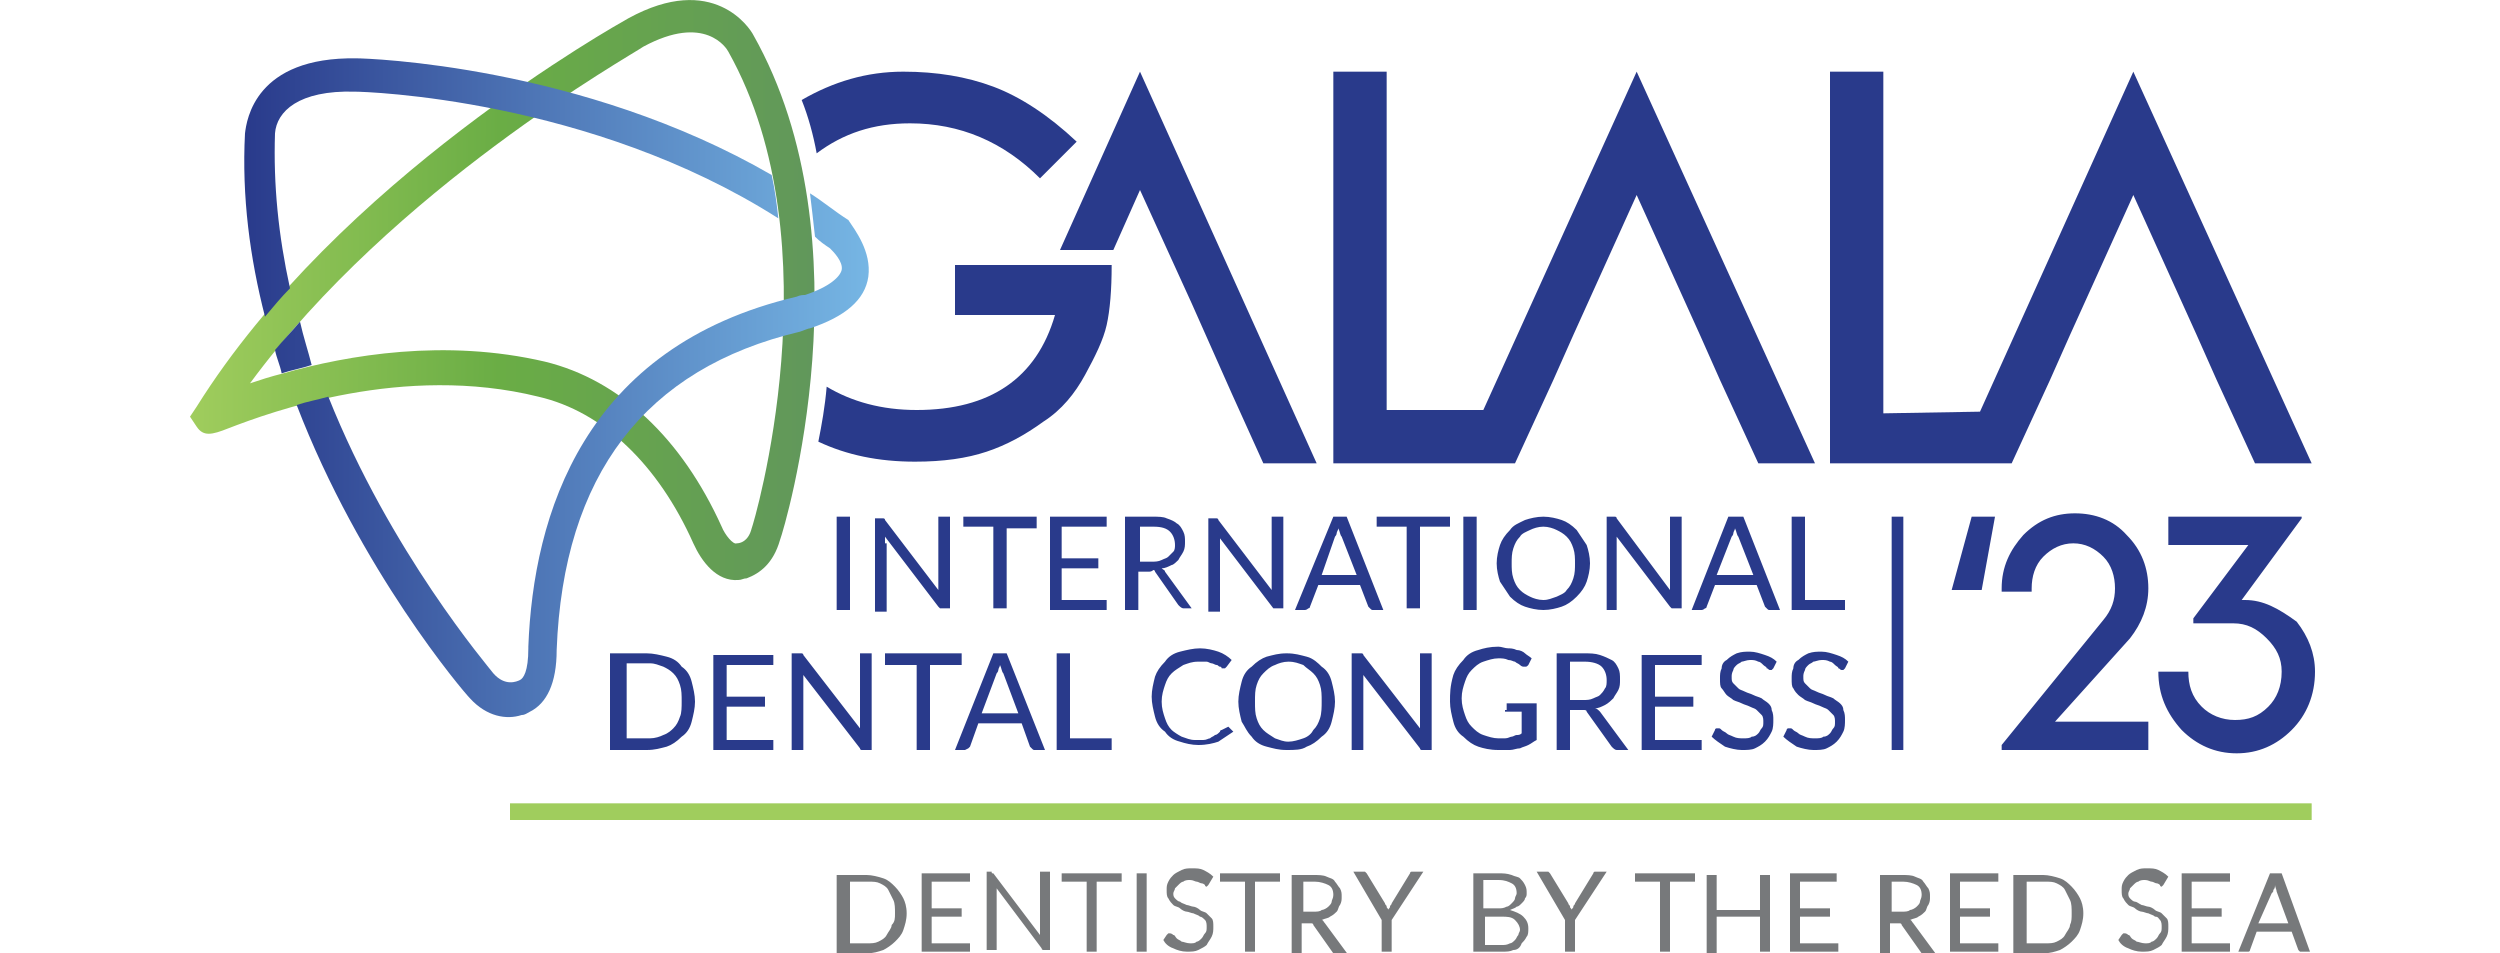 <?xml version="1.0" encoding="UTF-8"?> <svg xmlns="http://www.w3.org/2000/svg" xmlns:xlink="http://www.w3.org/1999/xlink" version="1.1" id="EDSIC_logo" x="0px" y="0px" viewBox="0 0 150 57.2" style="enable-background:new 0 0 150 57.2;" xml:space="preserve"> <style type="text/css"> .st0{fill:url(#SVGID_1_);} .st1{fill:url(#SVGID_00000065770251046050094050000007568742837239882943_);} .st2{fill:#293A8B;} .st3{fill:#77797B;} .st4{fill:#A0CD5D;} </style> <linearGradient id="SVGID_1_" gradientUnits="userSpaceOnUse" x1="11.42" y1="17.298" x2="48.879" y2="17.298" gradientTransform="matrix(1 6.153480e-03 -6.153480e-03 1 8.706114e-02 -0.185)"> <stop offset="0" style="stop-color:#A0CD5D"></stop> <stop offset="0.495" style="stop-color:#6AAD45"></stop> <stop offset="1" style="stop-color:#61975B"></stop> </linearGradient> <path class="st0" d="M44.8,34.7c-0.2,0-0.3,0.1-0.5,0.1c-1.3,0.1-2.2-1.1-2.7-2.2c-2.1-4.7-5.4-7.9-9.3-8.8c-8.1-2-16,0.9-18.6,1.9 c-1,0.4-1.5,0.5-1.9-0.1l-0.4-0.6l0.4-0.6C20.3,10.8,37,1.5,37.7,1.1c5.1-2.8,7.3,0.6,7.5,1c7,12.4,1.9,29.5,1.6,30.3 C46.4,33.8,45.6,34.4,44.8,34.7z M17,22.4c3.9-1.1,9.7-2.1,15.7-0.7c4.5,1.1,8.2,4.6,10.6,9.9c0.2,0.5,0.7,1.1,0.9,1 c0.2,0,0.7-0.1,0.9-0.9l0,0c0.1-0.2,5.1-17-1.4-28.6c-0.1-0.2-1.4-2.3-5.1-0.3C37.9,3.3,23.6,11.3,15,23 C15.6,22.8,16.2,22.6,17,22.4z"></path> <linearGradient id="SVGID_00000038371356219700634120000010828156977387557516_" gradientUnits="userSpaceOnUse" x1="14.622" y1="23.204" x2="52.146" y2="23.204"> <stop offset="0" style="stop-color:#293A8B"></stop> <stop offset="0.533" style="stop-color:#537EBC"></stop> <stop offset="1" style="stop-color:#76B6E4"></stop> </linearGradient> <path style="fill:url(#SVGID_00000038371356219700634120000010828156977387557516_);" d="M52.1,16.6c-0.2,1.4-1.4,2.4-3.5,3.1 c-0.1,0-0.3,0.1-0.6,0.2c-9.3,2.2-14.2,8.6-14.6,19.1c0,2-0.6,3.2-1.6,3.7c-0.2,0.1-0.3,0.2-0.5,0.2c-0.9,0.3-2.1,0.1-3.1-1l0,0 c-0.4-0.4-6.6-7.7-10.4-17.6c0.6-0.2,1.2-0.3,1.9-0.5c3.7,9.3,9.6,16.2,9.9,16.6c0.7,0.8,1.4,0.5,1.6,0.4c0.2-0.1,0.5-0.5,0.5-1.9 l0-0.1c0.3-7.9,3.3-18,16.1-21c0.2-0.1,0.4-0.1,0.5-0.1c1.5-0.5,2.1-1.1,2.2-1.5c0.1-0.5-0.5-1.1-0.7-1.3c-0.3-0.2-0.6-0.4-0.9-0.7 c-0.1-0.9-0.2-1.8-0.3-2.6c0.8,0.5,1.5,1.1,2.3,1.6C51.3,13.8,52.3,15.1,52.1,16.6z M16.5,8c0.1-1.3,1.4-2.6,4.8-2.5 c0.6,0,14.1,0.4,25.4,7.6c-0.1-0.9-0.2-1.7-0.4-2.6c-11.4-6.6-24.3-7-24.9-7c-6.1-0.1-6.6,3.7-6.7,4.5c-0.2,3.8,0.3,7.5,1.2,11 c0.5-0.6,1-1.2,1.5-1.7C16.7,14.1,16.4,11.1,16.5,8z M18,19.3c-0.5,0.6-1,1.1-1.5,1.7c0.1,0.5,0.3,0.9,0.4,1.4c0,0,0,0,0,0 c0.6-0.2,1.2-0.3,1.8-0.5C18.5,21.1,18.2,20.2,18,19.3z"></path> <path class="st2" d="M87.6,27.8H80V4.3h3.2v20.3H89l9.2-20.3l10.7,23.5h-3.4l-2.3-5h0l-1.2-2.7l-3.8-8.4l-3.8,8.4h0l-1.2,2.7h0 l-2.3,5H87.6z M120.7,27.8L120.7,27.8L120.7,27.8l2.3-5h0l1.2-2.7h0l3.8-8.4l3.8,8.4l1.2,2.7h0l2.3,5h3.4L128,4.3l-9.2,20.4 l-5.8,0.1V4.3h-3.2v23.5h7.6H120.7z M41.5,40.9c0.1,0.4,0.2,0.8,0.2,1.2c0,0.4-0.1,0.8-0.2,1.2c-0.1,0.4-0.3,0.7-0.6,0.9 c-0.3,0.3-0.6,0.5-0.9,0.6c-0.4,0.1-0.7,0.2-1.2,0.2h-2.2v-5.8h2.2c0.4,0,0.8,0.1,1.2,0.2c0.4,0.1,0.7,0.3,0.9,0.6 C41.2,40.2,41.4,40.5,41.5,40.9z M40.9,42.1c0-0.4,0-0.7-0.1-1c-0.1-0.3-0.2-0.5-0.4-0.7c-0.2-0.2-0.4-0.3-0.6-0.4 c-0.3-0.1-0.5-0.2-0.8-0.2h-1.4v4.5h1.4c0.3,0,0.6-0.1,0.8-0.2c0.3-0.1,0.5-0.3,0.6-0.4c0.2-0.2,0.3-0.4,0.4-0.7 C40.9,42.8,40.9,42.4,40.9,42.1z M42.8,45h3.6v-0.6h-2.8v-2h2.3v-0.6h-2.3v-1.9h2.8v-0.6h-3.6V45z M51.6,43.3c0,0.1,0,0.1,0,0.2 c0,0.1,0,0.1,0,0.2l-3.4-4.4c0-0.1-0.1-0.1-0.1-0.1c0,0-0.1,0-0.2,0h-0.4V45h0.7v-4.1c0-0.1,0-0.1,0-0.2c0-0.1,0-0.1,0-0.2l3.4,4.4 c0,0.1,0.1,0.1,0.1,0.1c0,0,0.1,0,0.2,0h0.4v-5.8h-0.7V43.3z M57.6,39.2h-4.5v0.7H55V45h0.8v-5.1h1.9V39.2z M60.4,39.2l2.3,5.8h-0.6 c-0.1,0-0.1,0-0.2-0.1c0,0-0.1-0.1-0.1-0.1l-0.5-1.4h-2.6l-0.5,1.4c0,0-0.1,0.1-0.1,0.1S57.9,45,57.9,45h-0.6l2.3-5.8H60.4z M61.1,42.8l-0.9-2.4c-0.1-0.1-0.1-0.3-0.2-0.5c0,0.1-0.1,0.2-0.1,0.3c0,0.1-0.1,0.2-0.1,0.2l-0.9,2.4H61.1z M64.2,39.2h-0.8V45h3.3 v-0.7h-2.5V39.2z M73.3,43.8c0,0-0.1,0-0.1,0.1c-0.1,0.1-0.2,0.2-0.3,0.2c-0.1,0.1-0.2,0.1-0.3,0.2c-0.1,0-0.2,0.1-0.4,0.1 c-0.1,0-0.3,0-0.5,0c-0.3,0-0.5-0.1-0.8-0.2c-0.2-0.1-0.5-0.3-0.6-0.4c-0.2-0.2-0.3-0.4-0.4-0.7c-0.1-0.3-0.2-0.6-0.2-1 c0-0.4,0.1-0.7,0.2-1c0.1-0.3,0.2-0.5,0.4-0.7c0.2-0.2,0.4-0.3,0.7-0.5c0.3-0.1,0.5-0.2,0.9-0.2c0.2,0,0.3,0,0.5,0 c0.1,0,0.2,0.1,0.3,0.1c0.1,0,0.2,0.1,0.3,0.1c0.1,0,0.1,0.1,0.2,0.1c0.1,0,0.1,0.1,0.1,0.1c0,0,0.1,0,0.1,0c0,0,0.1,0,0.1,0 c0,0,0,0,0.1-0.1l0.3-0.4c-0.2-0.2-0.5-0.4-0.8-0.5c-0.3-0.1-0.7-0.2-1.1-0.2c-0.4,0-0.8,0.1-1.2,0.2c-0.4,0.1-0.7,0.3-0.9,0.6 c-0.3,0.3-0.5,0.6-0.6,0.9c-0.1,0.4-0.2,0.8-0.2,1.2c0,0.4,0.1,0.8,0.2,1.2c0.1,0.4,0.3,0.7,0.6,0.9c0.2,0.3,0.5,0.5,0.9,0.6 c0.3,0.1,0.7,0.2,1.1,0.2c0.5,0,0.9-0.1,1.2-0.2c0.3-0.2,0.6-0.4,0.9-0.6l-0.3-0.3C73.3,43.8,73.3,43.8,73.3,43.8z M79.9,40.9 c0.1,0.4,0.2,0.8,0.2,1.2c0,0.4-0.1,0.8-0.2,1.2c-0.1,0.4-0.3,0.7-0.6,0.9c-0.3,0.3-0.6,0.5-0.9,0.6C78.1,45,77.7,45,77.2,45 s-0.8-0.1-1.2-0.2c-0.4-0.1-0.7-0.3-0.9-0.6c-0.3-0.3-0.4-0.6-0.6-0.9c-0.1-0.4-0.2-0.8-0.2-1.2c0-0.4,0.1-0.8,0.2-1.2 c0.1-0.4,0.3-0.7,0.6-0.9c0.3-0.3,0.6-0.5,0.9-0.6c0.4-0.1,0.7-0.2,1.2-0.2s0.8,0.1,1.2,0.2c0.4,0.1,0.7,0.4,0.9,0.6 C79.6,40.2,79.8,40.5,79.9,40.9z M79.3,42.1c0-0.4,0-0.7-0.1-1c-0.1-0.3-0.2-0.5-0.4-0.7c-0.2-0.2-0.4-0.3-0.6-0.5 c-0.3-0.1-0.5-0.2-0.9-0.2c-0.3,0-0.6,0.1-0.8,0.2c-0.3,0.1-0.5,0.3-0.7,0.5c-0.2,0.2-0.3,0.4-0.4,0.7c-0.1,0.3-0.1,0.6-0.1,1 c0,0.4,0,0.7,0.1,1c0.1,0.3,0.2,0.5,0.4,0.7c0.2,0.2,0.4,0.3,0.7,0.5c0.3,0.1,0.5,0.2,0.8,0.2c0.3,0,0.6-0.1,0.9-0.2 c0.3-0.1,0.5-0.3,0.6-0.5c0.2-0.2,0.3-0.4,0.4-0.7C79.3,42.8,79.3,42.4,79.3,42.1z M85.2,43.3c0,0.1,0,0.1,0,0.2c0,0.1,0,0.1,0,0.2 l-3.4-4.4c0-0.1-0.1-0.1-0.1-0.1c0,0-0.1,0-0.2,0h-0.4V45h0.7v-4.1c0-0.1,0-0.1,0-0.2c0-0.1,0-0.1,0-0.2l3.4,4.4 c0,0.1,0.1,0.1,0.1,0.1c0,0,0.1,0,0.2,0h0.4v-5.8h-0.7V43.3z M90.3,42.6c0,0,0,0.1,0,0.1c0,0,0.1,0,0.1,0h0.9v1.3 c-0.1,0.1-0.2,0.1-0.3,0.1c-0.1,0-0.2,0.1-0.3,0.1c-0.1,0-0.2,0.1-0.4,0.1c-0.1,0-0.3,0-0.4,0c-0.3,0-0.6-0.1-0.9-0.2 c-0.3-0.1-0.5-0.3-0.7-0.5c-0.2-0.2-0.3-0.4-0.4-0.7c-0.1-0.3-0.2-0.6-0.2-1c0-0.4,0.1-0.7,0.2-1c0.1-0.3,0.2-0.5,0.4-0.7 c0.2-0.2,0.4-0.4,0.7-0.5c0.3-0.1,0.6-0.2,0.9-0.2c0.2,0,0.4,0,0.6,0.1c0.2,0,0.3,0.1,0.4,0.1c0.1,0.1,0.2,0.1,0.3,0.2 c0.1,0.1,0.2,0.1,0.2,0.1c0.1,0,0.1,0,0.1,0c0.1,0,0.1,0,0.2-0.1l0.2-0.4c-0.1-0.1-0.3-0.2-0.4-0.3c-0.1-0.1-0.3-0.2-0.5-0.2 c-0.2-0.1-0.4-0.1-0.5-0.1c-0.2,0-0.4-0.1-0.6-0.1c-0.5,0-0.9,0.1-1.2,0.2c-0.4,0.1-0.7,0.3-0.9,0.6c-0.3,0.3-0.5,0.6-0.6,0.9 C87,41.2,87,41.6,87,42.1c0,0.4,0.1,0.8,0.2,1.2c0.1,0.4,0.3,0.7,0.6,0.9c0.3,0.3,0.6,0.5,0.9,0.6s0.7,0.2,1.2,0.2 c0.2,0,0.5,0,0.7,0c0.2,0,0.4-0.1,0.6-0.1c0.2-0.1,0.3-0.1,0.5-0.2c0.2-0.1,0.3-0.2,0.5-0.3v-2.2h-1.8V42.6z M96,42.7l1.7,2.3h-0.7 c-0.1,0-0.2-0.1-0.3-0.2l-1.5-2.1c0-0.1-0.1-0.1-0.2-0.1c-0.1,0-0.1,0-0.2,0h-0.6V45h-0.8v-5.8H95c0.4,0,0.7,0,1,0.1 c0.3,0.1,0.5,0.2,0.7,0.3c0.2,0.1,0.3,0.3,0.4,0.5c0.1,0.2,0.1,0.4,0.1,0.7c0,0.2,0,0.4-0.1,0.6c-0.1,0.2-0.2,0.3-0.3,0.5 c-0.1,0.1-0.3,0.3-0.5,0.4c-0.2,0.1-0.4,0.2-0.6,0.2C95.8,42.5,95.9,42.6,96,42.7z M95.6,41.9c0.2-0.1,0.3-0.1,0.4-0.2 c0.1-0.1,0.2-0.2,0.3-0.4c0.1-0.1,0.1-0.3,0.1-0.5c0-0.3-0.1-0.6-0.3-0.8c-0.2-0.2-0.6-0.3-1-0.3h-0.9V42H95 C95.2,42,95.4,42,95.6,41.9z M98.5,45h3.6v-0.6h-2.8v-2h2.3v-0.6h-2.3v-1.9h2.8v-0.6h-3.6V45z M106.1,42.2c-0.1-0.1-0.3-0.2-0.4-0.3 c-0.2-0.1-0.3-0.1-0.5-0.2c-0.2-0.1-0.3-0.1-0.5-0.2c-0.2-0.1-0.3-0.1-0.4-0.2c-0.1-0.1-0.2-0.2-0.3-0.3c-0.1-0.1-0.1-0.2-0.1-0.4 c0-0.1,0-0.2,0.1-0.4c0-0.1,0.1-0.2,0.2-0.3c0.1-0.1,0.2-0.1,0.3-0.2c0.1,0,0.3-0.1,0.5-0.1c0.2,0,0.3,0,0.5,0.1 c0.1,0,0.2,0.1,0.3,0.2c0.1,0.1,0.2,0.1,0.2,0.2c0.1,0,0.1,0.1,0.2,0.1c0,0,0.1,0,0.1,0c0,0,0.1-0.1,0.1-0.1l0.2-0.4 c-0.2-0.2-0.4-0.3-0.7-0.4c-0.3-0.1-0.6-0.2-0.9-0.2c-0.3,0-0.5,0-0.8,0.1c-0.2,0.1-0.4,0.2-0.6,0.4c-0.2,0.1-0.3,0.3-0.3,0.5 c-0.1,0.2-0.1,0.4-0.1,0.6c0,0.3,0,0.5,0.1,0.6s0.2,0.3,0.3,0.4c0.1,0.1,0.3,0.2,0.4,0.3c0.2,0.1,0.3,0.1,0.5,0.2 c0.2,0.1,0.3,0.1,0.5,0.2c0.2,0.1,0.3,0.1,0.4,0.2c0.1,0.1,0.2,0.2,0.3,0.3c0.1,0.1,0.1,0.3,0.1,0.4c0,0.2,0,0.3-0.1,0.4 c-0.1,0.1-0.1,0.2-0.2,0.3c-0.1,0.1-0.2,0.2-0.4,0.2c-0.1,0.1-0.3,0.1-0.5,0.1c-0.2,0-0.4,0-0.6-0.1s-0.3-0.1-0.4-0.2 c-0.1-0.1-0.2-0.1-0.3-0.2c-0.1-0.1-0.1-0.1-0.2-0.1c0,0-0.1,0-0.1,0c0,0-0.1,0-0.1,0.1l-0.2,0.4c0.2,0.2,0.5,0.4,0.8,0.6 c0.3,0.1,0.7,0.2,1,0.2c0.3,0,0.6,0,0.8-0.1c0.2-0.1,0.4-0.2,0.6-0.4c0.2-0.2,0.3-0.4,0.4-0.6c0.1-0.2,0.1-0.5,0.1-0.7 c0-0.2,0-0.4-0.1-0.6C106.3,42.4,106.2,42.3,106.1,42.2z M110.4,42.2c-0.1-0.1-0.3-0.2-0.4-0.3c-0.2-0.1-0.3-0.1-0.5-0.2 c-0.2-0.1-0.3-0.1-0.5-0.2c-0.2-0.1-0.3-0.1-0.4-0.2c-0.1-0.1-0.2-0.2-0.3-0.3c-0.1-0.1-0.1-0.2-0.1-0.4c0-0.1,0-0.2,0.1-0.4 c0-0.1,0.1-0.2,0.2-0.3c0.1-0.1,0.2-0.1,0.3-0.2c0.1,0,0.3-0.1,0.5-0.1c0.2,0,0.3,0,0.5,0.1c0.1,0,0.2,0.1,0.3,0.2 c0.1,0.1,0.2,0.1,0.2,0.2c0.1,0,0.1,0.1,0.2,0.1c0,0,0.1,0,0.1,0c0,0,0.1-0.1,0.1-0.1l0.2-0.4c-0.2-0.2-0.4-0.3-0.7-0.4 c-0.3-0.1-0.6-0.2-0.9-0.2c-0.3,0-0.5,0-0.8,0.1c-0.2,0.1-0.4,0.2-0.6,0.4c-0.2,0.1-0.3,0.3-0.3,0.5c-0.1,0.2-0.1,0.4-0.1,0.6 c0,0.3,0,0.5,0.1,0.6c0.1,0.2,0.2,0.3,0.3,0.4c0.1,0.1,0.3,0.2,0.4,0.3c0.2,0.1,0.3,0.1,0.5,0.2c0.2,0.1,0.3,0.1,0.5,0.2 c0.2,0.1,0.3,0.1,0.4,0.2c0.1,0.1,0.2,0.2,0.3,0.3c0.1,0.1,0.1,0.3,0.1,0.4c0,0.2,0,0.3-0.1,0.4c-0.1,0.1-0.1,0.2-0.2,0.3 c-0.1,0.1-0.2,0.2-0.4,0.2c-0.1,0.1-0.3,0.1-0.5,0.1c-0.2,0-0.4,0-0.6-0.1c-0.2-0.1-0.3-0.1-0.4-0.2c-0.1-0.1-0.2-0.1-0.3-0.2 c-0.1-0.1-0.1-0.1-0.2-0.1c0,0-0.1,0-0.1,0c0,0-0.1,0-0.1,0.1l-0.2,0.4c0.2,0.2,0.5,0.4,0.8,0.6c0.3,0.1,0.7,0.2,1,0.2 c0.3,0,0.6,0,0.8-0.1c0.2-0.1,0.4-0.2,0.6-0.4c0.2-0.2,0.3-0.4,0.4-0.6c0.1-0.2,0.1-0.5,0.1-0.7c0-0.2,0-0.4-0.1-0.6 C110.6,42.4,110.5,42.3,110.4,42.2z M51,36.6V31h-0.8v5.6H51z M53.1,32.6c0-0.1,0-0.1,0-0.2c0-0.1,0-0.1,0-0.2l3.2,4.2 c0,0,0.1,0.1,0.1,0.1c0,0,0.1,0,0.1,0H57V31h-0.7V35c0,0.1,0,0.1,0,0.2c0,0.1,0,0.1,0,0.2l-3.2-4.2c0-0.1-0.1-0.1-0.1-0.1 c0,0-0.1,0-0.1,0h-0.4v5.6h0.7V32.6z M60.4,36.6v-4.9h1.8V31h-4.4v0.6h1.8v4.9H60.4z M66.4,36h-2.7v-1.9h2.2v-0.6h-2.2v-1.9h2.7V31 H63v5.6h3.4V36z M68.9,34.3h-0.6v2.3h-0.8V31h1.6c0.4,0,0.7,0,0.9,0.1c0.3,0.1,0.5,0.2,0.6,0.3c0.2,0.1,0.3,0.3,0.4,0.5 c0.1,0.2,0.1,0.4,0.1,0.6c0,0.2,0,0.4-0.1,0.6c-0.1,0.2-0.2,0.3-0.3,0.5c-0.1,0.1-0.3,0.3-0.4,0.3c-0.2,0.1-0.4,0.2-0.6,0.2 c0.1,0.1,0.2,0.1,0.2,0.2l1.6,2.2H71c-0.1,0-0.2-0.1-0.3-0.2l-1.4-2c0-0.1-0.1-0.1-0.1-0.1C69.1,34.3,69,34.3,68.9,34.3z M68.3,33.7 h0.8c0.2,0,0.4,0,0.6-0.1c0.2-0.1,0.3-0.1,0.4-0.2s0.2-0.2,0.3-0.3c0.1-0.1,0.1-0.3,0.1-0.4c0-0.3-0.1-0.6-0.3-0.8 c-0.2-0.2-0.5-0.3-1-0.3h-0.8V33.7z M76.5,36.5c0,0,0.1,0,0.2,0H77V31h-0.7V35c0,0.1,0,0.1,0,0.2s0,0.1,0,0.2l-3.2-4.2 c0-0.1-0.1-0.1-0.1-0.1c0,0-0.1,0-0.1,0h-0.4v5.6h0.7v-4c0-0.1,0-0.1,0-0.2c0-0.1,0-0.1,0-0.2l3.2,4.2 C76.4,36.5,76.4,36.5,76.5,36.5z M77.7,36.6L80,31h0.8l2.2,5.6h-0.6c-0.1,0-0.1,0-0.2-0.1c0,0-0.1-0.1-0.1-0.1l-0.5-1.3h-2.5 l-0.5,1.3c0,0,0,0.1-0.1,0.1c0,0-0.1,0.1-0.2,0.1H77.7z M79.3,34.5h2.1l-0.9-2.3c-0.1-0.1-0.1-0.3-0.2-0.5c0,0.1-0.1,0.2-0.1,0.3 c0,0.1-0.1,0.2-0.1,0.2L79.3,34.5z M82.6,31.6h1.8v4.9h0.8v-4.9H87V31h-4.4V31.6z M88.6,36.6V31h-0.8v5.6H88.6z M93.7,36.4 c-0.3,0.1-0.7,0.2-1.1,0.2c-0.4,0-0.8-0.1-1.1-0.2c-0.3-0.1-0.6-0.3-0.9-0.6c-0.2-0.3-0.4-0.6-0.6-0.9c-0.1-0.3-0.2-0.7-0.2-1.1 c0-0.4,0.1-0.8,0.2-1.1c0.1-0.3,0.3-0.6,0.6-0.9c0.2-0.3,0.5-0.4,0.9-0.6c0.3-0.1,0.7-0.2,1.1-0.2c0.4,0,0.8,0.1,1.1,0.2 c0.3,0.1,0.6,0.3,0.9,0.6c0.2,0.3,0.4,0.6,0.6,0.9c0.1,0.3,0.2,0.7,0.2,1.1c0,0.4-0.1,0.8-0.2,1.1c-0.1,0.3-0.3,0.6-0.6,0.9 C94.3,36.1,94,36.3,93.7,36.4z M93.4,35.8c0.2-0.1,0.5-0.2,0.6-0.4c0.2-0.2,0.3-0.4,0.4-0.7s0.1-0.6,0.1-0.9c0-0.3,0-0.6-0.1-0.9 s-0.2-0.5-0.4-0.7c-0.2-0.2-0.4-0.3-0.6-0.4c-0.2-0.1-0.5-0.2-0.8-0.2c-0.3,0-0.6,0.1-0.8,0.2c-0.2,0.1-0.5,0.2-0.6,0.4 c-0.2,0.2-0.3,0.4-0.4,0.7s-0.1,0.6-0.1,0.9c0,0.3,0,0.6,0.1,0.9s0.2,0.5,0.4,0.7c0.2,0.2,0.4,0.3,0.6,0.4c0.2,0.1,0.5,0.2,0.8,0.2 C92.9,36,93.1,35.9,93.4,35.8z M100.3,36.5c0,0,0.1,0,0.2,0h0.4V31h-0.7V35c0,0.1,0,0.1,0,0.2c0,0.1,0,0.1,0,0.2L97,31.1 c0-0.1-0.1-0.1-0.1-0.1c0,0-0.1,0-0.1,0h-0.4v5.6H97v-4c0-0.1,0-0.1,0-0.2c0-0.1,0-0.1,0-0.2l3.2,4.2 C100.3,36.5,100.3,36.5,100.3,36.5z M104.6,31l2.2,5.6h-0.6c-0.1,0-0.1,0-0.2-0.1s-0.1-0.1-0.1-0.1l-0.5-1.3h-2.5l-0.5,1.3 c0,0,0,0.1-0.1,0.1c0,0-0.1,0.1-0.2,0.1h-0.6l2.2-5.6H104.6z M105.2,34.5l-0.9-2.3c-0.1-0.1-0.1-0.3-0.2-0.5c0,0.1-0.1,0.2-0.1,0.3 c0,0.1-0.1,0.2-0.1,0.2l-0.9,2.3H105.2z M107.5,31v5.6h3.2v-0.6h-2.4V31H107.5z M117.1,35.4h1.8l0.8-4.4h-1.4L117.1,35.4z M127.8,38.3c0.7-0.9,1.1-1.9,1.1-3c0-1.2-0.4-2.3-1.3-3.2c-0.8-0.9-1.9-1.3-3.1-1.3c-1.2,0-2.2,0.4-3.1,1.3 c-0.8,0.9-1.3,1.9-1.3,3.2v0.2h1.8v-0.2c0-0.7,0.2-1.4,0.7-1.9c0.5-0.5,1.1-0.8,1.8-0.8c0.7,0,1.3,0.3,1.8,0.8 c0.5,0.5,0.7,1.2,0.7,1.9c0,0.7-0.2,1.3-0.7,1.9l-6.1,7.5V45h8.8v-1.7h-5.6L127.8,38.3z M134.7,36h-0.2l3.6-4.9V31h-8v1.7h4.8 l-3.3,4.4v0.3h2.4c0.8,0,1.4,0.3,2,0.9c0.6,0.6,0.9,1.2,0.9,2c0,0.9-0.3,1.6-0.8,2.1c-0.6,0.6-1.2,0.8-2,0.8c-0.8,0-1.5-0.3-2-0.8 c-0.6-0.6-0.8-1.3-0.8-2.1h-1.8c0,1.4,0.5,2.5,1.4,3.5c0.9,0.9,2,1.4,3.3,1.4c1.3,0,2.4-0.5,3.3-1.4c0.9-0.9,1.4-2.1,1.4-3.5 c0-1.1-0.4-2.1-1.1-3C136.7,36.5,135.8,36,134.7,36z M113.5,45h0.7V31h-0.7V45z M71.5,18.2l2.4,5.4l1.9,4.2h3.2L68.4,4.3L63.6,15 h3.2l1.6-3.6L71.5,18.2z M54.6,7.4c3,0,5.6,1.1,7.8,3.3l2.2-2.2c-1.7-1.6-3.4-2.7-5-3.3s-3.4-0.9-5.4-0.9C52,4.3,50,4.9,48.1,6 C48.5,7,48.8,8.1,49,9.2C50.6,8,52.4,7.4,54.6,7.4z M65.1,22.5c0.6-1.1,1.1-2.1,1.3-3c0.2-0.9,0.3-2.1,0.3-3.6h-9.4v3h6 c-1.1,3.8-3.9,5.7-8.3,5.7c-2.1,0-3.9-0.5-5.4-1.4c-0.1,1.2-0.3,2.3-0.5,3.3c1.7,0.8,3.6,1.2,5.8,1.2c1.7,0,3.1-0.2,4.3-0.6 c1.2-0.4,2.3-1,3.4-1.8C63.7,24.6,64.5,23.6,65.1,22.5z"></path> <path class="st3" d="M54.4,54.8c0,0.4-0.1,0.7-0.2,1c-0.1,0.3-0.3,0.5-0.5,0.7c-0.2,0.2-0.5,0.4-0.7,0.5c-0.3,0.1-0.6,0.2-1,0.2 h-1.8v-4.7H52c0.3,0,0.7,0.1,1,0.2c0.3,0.1,0.5,0.3,0.7,0.5c0.2,0.2,0.4,0.5,0.5,0.7C54.3,54.1,54.4,54.4,54.4,54.8z M53.7,54.8 c0-0.3,0-0.6-0.1-0.8c-0.1-0.2-0.2-0.4-0.3-0.6c-0.1-0.2-0.3-0.3-0.5-0.4c-0.2-0.1-0.4-0.1-0.7-0.1h-1.1v3.7H52c0.3,0,0.5,0,0.7-0.1 c0.2-0.1,0.4-0.2,0.5-0.4c0.1-0.2,0.3-0.4,0.3-0.6C53.7,55.3,53.7,55.1,53.7,54.8z M58.2,52.4v0.5h-2.3v1.6h1.8V55h-1.8v1.6h2.3v0.5 h-2.9v-4.7H58.2z M59.6,52.4C59.6,52.4,59.6,52.5,59.6,52.4l2.8,3.7c0-0.1,0-0.1,0-0.2c0-0.1,0-0.1,0-0.2v-3.4h0.6v4.7h-0.3 c-0.1,0-0.1,0-0.1,0c0,0-0.1,0-0.1-0.1l-2.7-3.6c0,0.1,0,0.1,0,0.2c0,0.1,0,0.1,0,0.1v3.4h-0.6v-4.7h0.3 C59.5,52.4,59.5,52.4,59.6,52.4z M67.3,52.4v0.5h-1.5v4.2h-0.6v-4.2h-1.5v-0.5H67.3z M68.8,57.1h-0.6v-4.7h0.6V57.1z M72.5,53.1 C72.4,53.2,72.4,53.2,72.5,53.1c-0.1,0.1-0.1,0.1-0.1,0.1c0,0-0.1,0-0.1-0.1c0,0-0.1-0.1-0.2-0.1c-0.1,0-0.2-0.1-0.3-0.1 c-0.1,0-0.2-0.1-0.4-0.1c-0.1,0-0.3,0-0.4,0.1c-0.1,0-0.2,0.1-0.3,0.2c-0.1,0.1-0.1,0.1-0.2,0.2c0,0.1-0.1,0.2-0.1,0.3 c0,0.1,0,0.2,0.1,0.3c0.1,0.1,0.2,0.2,0.3,0.2c0.1,0.1,0.2,0.1,0.4,0.2c0.1,0,0.3,0.1,0.4,0.1c0.1,0,0.3,0.1,0.4,0.2 c0.1,0.1,0.3,0.1,0.4,0.2c0.1,0.1,0.2,0.2,0.3,0.3c0.1,0.1,0.1,0.3,0.1,0.5c0,0.2,0,0.4-0.1,0.6c-0.1,0.2-0.2,0.3-0.3,0.5 c-0.1,0.1-0.3,0.2-0.5,0.3c-0.2,0.1-0.4,0.1-0.7,0.1c-0.3,0-0.6-0.1-0.8-0.2c-0.3-0.1-0.5-0.3-0.6-0.5l0.2-0.3c0,0,0,0,0.1-0.1 c0,0,0.1,0,0.1,0c0,0,0.1,0,0.2,0.1c0.1,0,0.1,0.1,0.2,0.2c0.1,0.1,0.2,0.1,0.3,0.2c0.1,0,0.3,0.1,0.5,0.1c0.2,0,0.3,0,0.4-0.1 c0.1,0,0.2-0.1,0.3-0.2c0.1-0.1,0.1-0.2,0.2-0.3s0.1-0.2,0.1-0.4c0-0.1,0-0.3-0.1-0.4c-0.1-0.1-0.2-0.2-0.3-0.2 c-0.1-0.1-0.2-0.1-0.4-0.2c-0.1,0-0.3-0.1-0.4-0.1c-0.1,0-0.3-0.1-0.4-0.2c-0.1-0.1-0.3-0.1-0.4-0.2c-0.1-0.1-0.2-0.2-0.3-0.4 c-0.1-0.1-0.1-0.3-0.1-0.5c0-0.2,0-0.3,0.1-0.5s0.2-0.3,0.3-0.4c0.1-0.1,0.3-0.2,0.5-0.3c0.2-0.1,0.4-0.1,0.6-0.1 c0.3,0,0.5,0,0.7,0.1c0.2,0.1,0.4,0.2,0.6,0.4L72.5,53.1z M76.8,52.4v0.5h-1.5v4.2h-0.6v-4.2h-1.5v-0.5H76.8z M78.1,55.2v2h-0.6 v-4.7h1.3c0.3,0,0.6,0,0.8,0.1c0.2,0.1,0.4,0.1,0.5,0.3c0.1,0.1,0.2,0.3,0.3,0.4c0.1,0.2,0.1,0.3,0.1,0.5c0,0.2,0,0.3-0.1,0.5 c-0.1,0.1-0.1,0.3-0.2,0.4c-0.1,0.1-0.2,0.2-0.4,0.3c-0.1,0.1-0.3,0.1-0.5,0.2c0.1,0,0.1,0.1,0.2,0.2l1.4,1.9h-0.6 c-0.1,0-0.2,0-0.3-0.1l-1.2-1.7c0-0.1-0.1-0.1-0.1-0.1c0,0-0.1,0-0.2,0H78.1z M78.1,54.7h0.7c0.2,0,0.4,0,0.5-0.1 c0.1,0,0.3-0.1,0.4-0.2c0.1-0.1,0.2-0.2,0.2-0.3c0-0.1,0.1-0.2,0.1-0.4c0-0.3-0.1-0.5-0.3-0.6c-0.2-0.1-0.5-0.2-0.8-0.2h-0.7V54.7z M83.5,55.2v1.9h-0.6v-1.9l-1.7-2.9h0.6c0.1,0,0.1,0,0.1,0c0,0,0.1,0.1,0.1,0.1l1.1,1.8c0,0.1,0.1,0.1,0.1,0.2 c0,0.1,0.1,0.1,0.1,0.2c0-0.1,0.1-0.1,0.1-0.2c0-0.1,0.1-0.1,0.1-0.2l1.1-1.8c0,0,0-0.1,0.1-0.1c0,0,0.1,0,0.1,0h0.6L83.5,55.2z M88.4,57.1v-4.7h1.5c0.3,0,0.5,0,0.8,0.1c0.2,0.1,0.4,0.1,0.5,0.2c0.1,0.1,0.2,0.2,0.3,0.4c0.1,0.2,0.1,0.3,0.1,0.5 c0,0.1,0,0.2-0.1,0.3c0,0.1-0.1,0.2-0.2,0.3c-0.1,0.1-0.2,0.2-0.3,0.2c-0.1,0.1-0.2,0.1-0.4,0.2c0.3,0.1,0.6,0.2,0.8,0.4 c0.2,0.2,0.3,0.4,0.3,0.7c0,0.2,0,0.4-0.1,0.5c-0.1,0.2-0.2,0.3-0.3,0.4C91.2,56.9,91,57,90.8,57c-0.2,0.1-0.4,0.1-0.7,0.1H88.4z M89.1,54.5h0.8c0.2,0,0.3,0,0.5-0.1c0.1,0,0.2-0.1,0.3-0.2c0.1-0.1,0.2-0.2,0.2-0.3c0-0.1,0.1-0.2,0.1-0.3c0-0.3-0.1-0.5-0.3-0.6 c-0.2-0.1-0.4-0.2-0.8-0.2h-0.9V54.5z M89.1,55v1.7h1c0.2,0,0.3,0,0.5-0.1c0.1,0,0.2-0.1,0.3-0.2c0.1-0.1,0.1-0.2,0.2-0.3 c0-0.1,0.1-0.2,0.1-0.3c0-0.2-0.1-0.4-0.3-0.6S90.4,55,90.1,55H89.1z M94.5,55.2v1.9h-0.6v-1.9l-1.7-2.9h0.6c0.1,0,0.1,0,0.1,0 s0.1,0.1,0.1,0.1l1.1,1.8c0,0.1,0.1,0.1,0.1,0.2c0,0.1,0.1,0.1,0.1,0.2c0-0.1,0.1-0.1,0.1-0.2c0-0.1,0.1-0.1,0.1-0.2l1.1-1.8 c0,0,0-0.1,0.1-0.1c0,0,0.1,0,0.1,0h0.6L94.5,55.2z M101.7,52.4v0.5h-1.5v4.2h-0.6v-4.2h-1.5v-0.5H101.7z M106.2,57.1h-0.6V55H103 v2.2h-0.6v-4.7h0.6v2.1h2.6v-2.1h0.6V57.1z M110.2,52.4v0.5H108v1.6h1.8V55H108v1.6h2.3v0.5h-2.9v-4.7H110.2z M113.4,55.2v2h-0.6 v-4.7h1.3c0.3,0,0.6,0,0.8,0.1c0.2,0.1,0.4,0.1,0.5,0.3c0.1,0.1,0.2,0.3,0.3,0.4c0.1,0.2,0.1,0.3,0.1,0.5c0,0.2,0,0.3-0.1,0.5 c-0.1,0.1-0.1,0.3-0.2,0.4c-0.1,0.1-0.2,0.2-0.4,0.3c-0.1,0.1-0.3,0.1-0.5,0.2c0.1,0,0.1,0.1,0.2,0.2l1.4,1.9h-0.6 c-0.1,0-0.2,0-0.3-0.1l-1.2-1.7c0-0.1-0.1-0.1-0.1-0.1c0,0-0.1,0-0.2,0H113.4z M113.4,54.7h0.7c0.2,0,0.4,0,0.5-0.1 c0.1,0,0.3-0.1,0.4-0.2c0.1-0.1,0.2-0.2,0.2-0.3c0-0.1,0.1-0.2,0.1-0.4c0-0.3-0.1-0.5-0.3-0.6c-0.2-0.1-0.5-0.2-0.8-0.2h-0.7V54.7z M119.9,52.4v0.5h-2.3v1.6h1.8V55h-1.8v1.6h2.3v0.5H117v-4.7H119.9z M125,54.8c0,0.4-0.1,0.7-0.2,1c-0.1,0.3-0.3,0.5-0.5,0.7 c-0.2,0.2-0.5,0.4-0.7,0.5c-0.3,0.1-0.6,0.2-1,0.2h-1.8v-4.7h1.8c0.3,0,0.7,0.1,1,0.2c0.3,0.1,0.5,0.3,0.7,0.5 c0.2,0.2,0.4,0.5,0.5,0.7S125,54.4,125,54.8z M124.3,54.8c0-0.3,0-0.6-0.1-0.8c-0.1-0.2-0.2-0.4-0.3-0.6c-0.1-0.2-0.3-0.3-0.5-0.4 c-0.2-0.1-0.4-0.1-0.7-0.1h-1.1v3.7h1.1c0.3,0,0.5,0,0.7-0.1c0.2-0.1,0.4-0.2,0.5-0.4c0.1-0.2,0.3-0.4,0.3-0.6 C124.3,55.3,124.3,55.1,124.3,54.8z M129.8,53.1C129.8,53.2,129.8,53.2,129.8,53.1c-0.1,0.1-0.1,0.1-0.1,0.1c0,0-0.1,0-0.1-0.1 c0,0-0.1-0.1-0.2-0.1c-0.1,0-0.2-0.1-0.3-0.1c-0.1,0-0.2-0.1-0.4-0.1c-0.1,0-0.3,0-0.4,0.1c-0.1,0-0.2,0.1-0.3,0.2 c-0.1,0.1-0.1,0.1-0.2,0.2c0,0.1-0.1,0.2-0.1,0.3c0,0.1,0,0.2,0.1,0.3c0.1,0.1,0.2,0.2,0.3,0.2s0.2,0.1,0.4,0.2 c0.1,0,0.3,0.1,0.4,0.1c0.1,0,0.3,0.1,0.4,0.2c0.1,0.1,0.3,0.1,0.4,0.2c0.1,0.1,0.2,0.2,0.3,0.3c0.1,0.1,0.1,0.3,0.1,0.5 c0,0.2,0,0.4-0.1,0.6c-0.1,0.2-0.2,0.3-0.3,0.5c-0.1,0.1-0.3,0.2-0.5,0.3c-0.2,0.1-0.4,0.1-0.7,0.1c-0.3,0-0.6-0.1-0.8-0.2 c-0.3-0.1-0.5-0.3-0.6-0.5l0.2-0.3c0,0,0,0,0.1-0.1c0,0,0.1,0,0.1,0c0,0,0.1,0,0.2,0.1c0.1,0,0.1,0.1,0.2,0.2 c0.1,0.1,0.2,0.1,0.3,0.2c0.1,0,0.3,0.1,0.5,0.1c0.2,0,0.3,0,0.4-0.1c0.1,0,0.2-0.1,0.3-0.2c0.1-0.1,0.1-0.2,0.2-0.3 s0.1-0.2,0.1-0.4c0-0.1,0-0.3-0.1-0.4c-0.1-0.1-0.1-0.2-0.3-0.2c-0.1-0.1-0.2-0.1-0.4-0.2c-0.1,0-0.3-0.1-0.4-0.1 c-0.1,0-0.3-0.1-0.4-0.2c-0.1-0.1-0.3-0.1-0.4-0.2c-0.1-0.1-0.2-0.2-0.3-0.4c-0.1-0.1-0.1-0.3-0.1-0.5c0-0.2,0-0.3,0.1-0.5 c0.1-0.2,0.2-0.3,0.3-0.4c0.1-0.1,0.3-0.2,0.5-0.3c0.2-0.1,0.4-0.1,0.6-0.1c0.3,0,0.5,0,0.7,0.1c0.2,0.1,0.4,0.2,0.6,0.4L129.8,53.1 z M133.8,52.4v0.5h-2.3v1.6h1.8V55h-1.8v1.6h2.3v0.5h-2.9v-4.7H133.8z M138.6,57.1h-0.5c-0.1,0-0.1,0-0.1,0c0,0-0.1-0.1-0.1-0.1 l-0.4-1.1h-2.1l-0.4,1.1c0,0,0,0.1-0.1,0.1c0,0-0.1,0-0.1,0h-0.5l1.9-4.7h0.7L138.6,57.1z M135.5,55.4h1.8l-0.7-1.9 c0-0.1-0.1-0.3-0.1-0.4c0,0.1,0,0.2-0.1,0.3c0,0.1,0,0.1-0.1,0.2L135.5,55.4z"></path> <rect x="30.6" y="48.2" class="st4" width="108.1" height="1"></rect> </svg> 